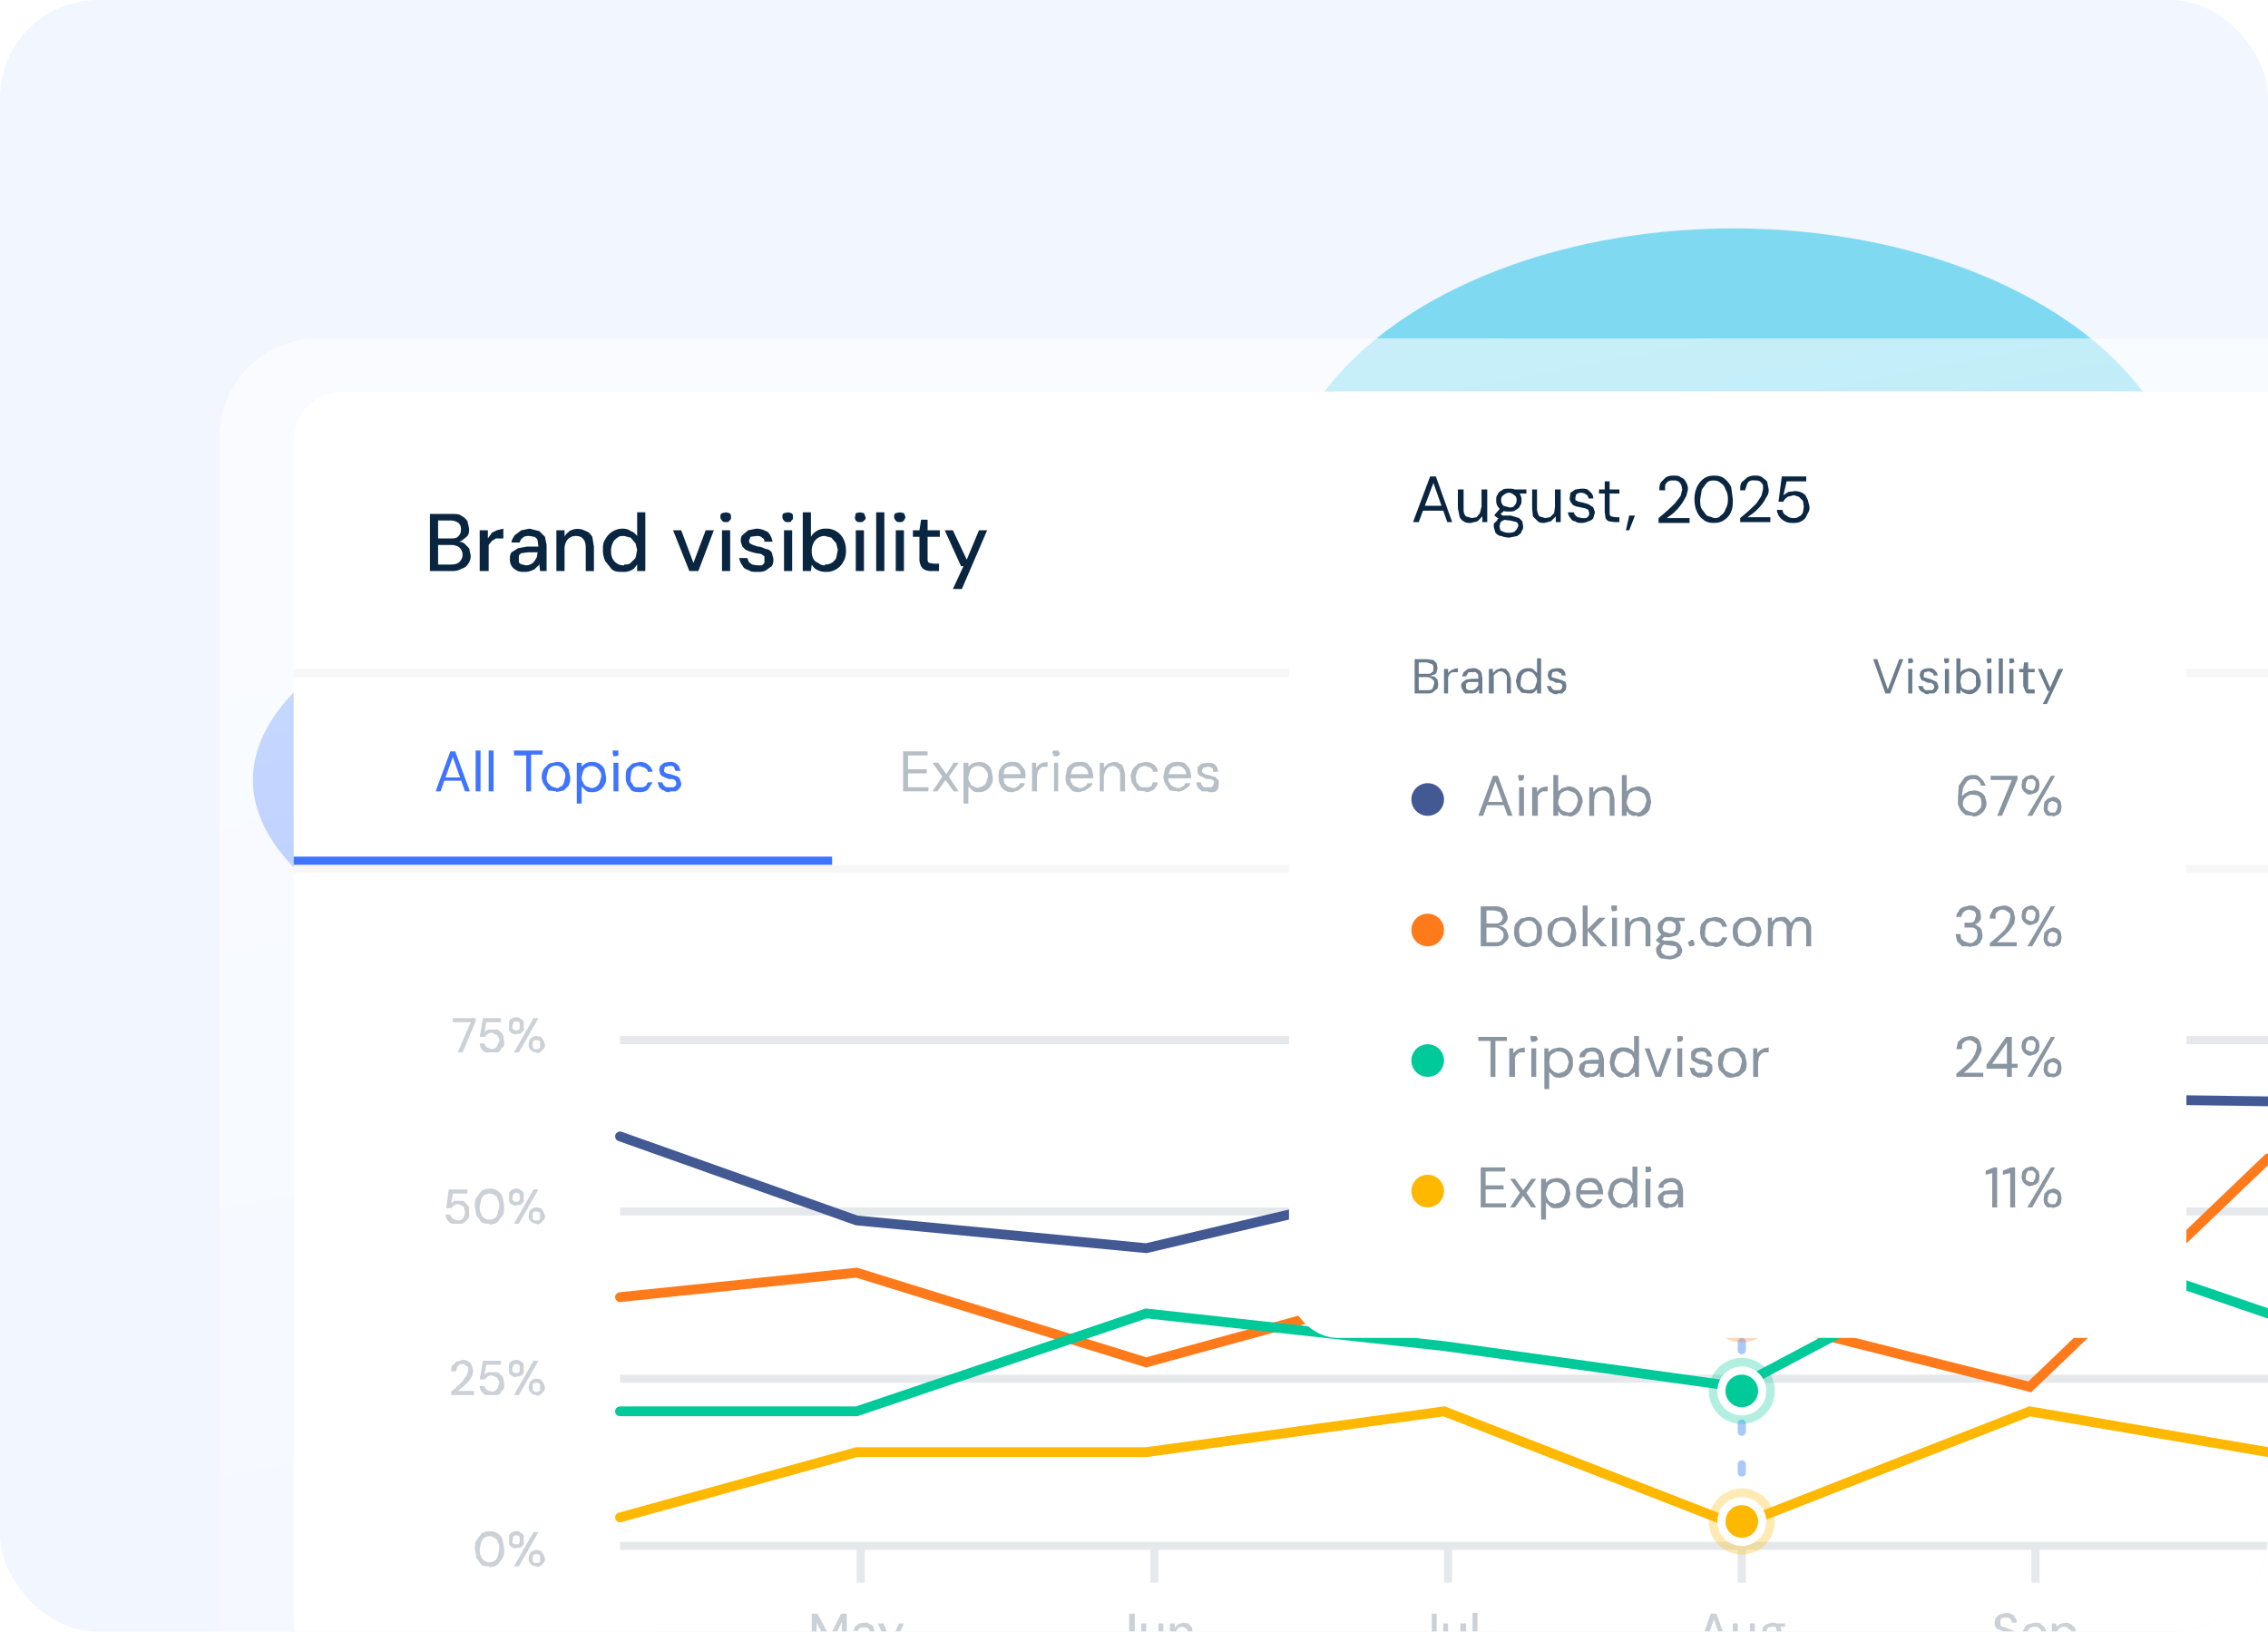 <?xml version="1.0" encoding="UTF-8"?>
<svg xmlns="http://www.w3.org/2000/svg" width="278" height="200" fill="none">
  <g clip-path="url(#a)">
    <rect width="278" height="200" fill="#F1F6FF" rx="12"></rect>
    <g filter="url(#b)">
      <ellipse cx="143.5" cy="95.6" fill="#195AFE" fill-opacity=".5" rx="112.5" ry="36.4" transform="rotate(-180 143.5 95.6)"></ellipse>
    </g>
    <g filter="url(#c)">
      <ellipse cx="212.5" cy="63" fill="#0FBFE5" fill-opacity=".5" rx="55.5" ry="35" transform="rotate(-180 212.5 63)"></ellipse>
    </g>
    <g data-figma-bg-blur-radius="4.6" filter="url(#e)">
      <rect width="278" height="200" x="24" y="24" fill="url(#f)" fill-opacity=".6" rx="12" shape-rendering="crispEdges"></rect>
    </g>
    <g filter="url(#g)">
      <rect width="254" height="176" x="36" y="36" fill="#fff" rx="6"></rect>
      <path fill="#092540" d="M52.7 58v-7h2.6c.5 0 1 0 1.2.2.4.2.6.4.8.7l.2.9c0 .3 0 .6-.2.9l-.6.5a2 2 0 0 1-.8.3l.1-.1c.3 0 .6 0 .9.2l.6.6.2.9c0 .4-.1.7-.3 1-.2.3-.4.5-.8.6-.3.2-.7.3-1.2.3h-2.7Zm1-.8h1.6c.4 0 .8-.1 1-.3.2-.2.4-.5.4-.9s-.2-.7-.4-.9c-.3-.2-.6-.3-1-.3h-1.6v2.4Zm0-3.2h1.5c.4 0 .8 0 1-.3.2-.2.3-.4.3-.8a1 1 0 0 0-.3-.8c-.3-.2-.6-.3-1-.3h-1.5V54Zm5.1 4v-5h1v1l.5-.7.6-.3.8-.2V54H60.8l-.5.3-.4.5V58h-1Zm5.5.1c-.4 0-.7 0-1-.2a1.4 1.4 0 0 1-.8-1.3c0-.4 0-.6.2-.9l.8-.5 1.1-.2H66l-.1-.7c0-.2-.2-.4-.4-.5l-.6-.1c-.3 0-.6 0-.8.2a1 1 0 0 0-.4.6h-1c0-.3.2-.6.4-.9l.8-.6 1-.2 1.2.3.7.7.2 1V58h-.8l-.1-.9c0 .2-.2.3-.3.4l-.3.3-.5.2a2 2 0 0 1-.6.1Zm.2-.8a1.3 1.3 0 0 0 1-.5l.3-.5.1-.6h-1.2l-.7.1c-.2 0-.3.2-.4.3v.8c.1.2.2.2.4.3l.5.1Zm3.7.7v-5h1v.8c.1-.3.4-.5.6-.7a2 2 0 0 1 2 0c.4.1.6.4.8.7l.2 1.2v3h-1v-2.9c0-.4-.1-.8-.3-1-.2-.3-.5-.4-1-.4a1.3 1.3 0 0 0-1.1.7 2 2 0 0 0-.2 1V58h-1Zm8.1.1c-.5 0-.9 0-1.3-.3l-.8-1a3 3 0 0 1-.3-1.3c0-.5 0-1 .3-1.4a2.4 2.4 0 0 1 2.1-1.3c.4 0 .8.1 1 .3.4.1.6.4.8.6v-2.9h1V58h-1v-.8l-.4.5a2 2 0 0 1-1.4.4Zm.2-.9c.3 0 .6 0 .8-.2l.6-.6.2-1-.2-.8-.6-.7-.8-.2c-.3 0-.6 0-.8.2-.3.2-.5.4-.6.7a2 2 0 0 0-.2.9c0 .3 0 .6.2 1a1.5 1.5 0 0 0 1.4.8Zm8 .8-2-5h1l1.5 4 1.5-4h1l-1.9 5h-1.2Zm4 0v-5h1v5h-1Zm.5-6c-.2 0-.4 0-.5-.2a.6.6 0 0 1-.2-.4c0-.2 0-.4.2-.5l.5-.1.4.1c.2.1.2.3.2.5s0 .3-.2.4c0 .2-.3.2-.4.2Zm3.8 6.1c-.4 0-.8 0-1-.2-.4-.1-.7-.3-.8-.6-.2-.2-.3-.5-.4-.9h1l.2.5.4.3.6.1h.6l.3-.3v-.8l-.4-.3-.7-.1-.7-.2-.5-.2-.4-.4-.2-.6c0-.3 0-.6.2-.8l.7-.6 1-.2c.6 0 1 .2 1.4.4.3.3.5.7.6 1.2h-1c0-.3-.1-.4-.3-.5-.2-.2-.4-.2-.7-.2l-.7.1-.2.5.1.3.4.2.6.2c.4 0 .7.2 1 .3.3 0 .5.2.7.4l.2.8c0 .3 0 .6-.2.9l-.7.5c-.3.2-.7.2-1 .2Zm3.3-.1v-5h1v5h-1Zm.5-6c-.2 0-.4 0-.5-.2a.6.6 0 0 1-.2-.4c0-.2 0-.4.2-.5l.5-.1.4.1c.2.1.2.3.2.5s0 .3-.2.4c0 .2-.2.2-.4.2Zm4.6 6.1a2.2 2.2 0 0 1-1.3-.4 2 2 0 0 1-.4-.5l-.1.8h-1v-7.2h1v3a2 2 0 0 1 1.8-1 2.3 2.3 0 0 1 2.2 1.3c.2.4.3.9.3 1.4 0 .5-.1 1-.3 1.3a2.3 2.3 0 0 1-2.2 1.3Zm-.1-.9a1.5 1.5 0 0 0 1.4-.8l.2-1-.2-.8-.6-.7-.8-.2a1.5 1.5 0 0 0-1.4.9 2 2 0 0 0-.2.9c0 .3 0 .6.2 1 .1.2.3.4.6.5.2.2.5.3.8.3Zm3.8.8v-5h1v5h-1Zm.5-6c-.2 0-.3 0-.5-.2a.6.6 0 0 1-.1-.4l.1-.5.5-.1.5.1.2.5c0 .2 0 .3-.2.4-.1.2-.3.2-.5.2Zm2 6v-7.2h1V58h-1Zm2.4 0v-5h1v5h-1Zm.5-6c-.2 0-.4 0-.5-.2a.6.6 0 0 1-.2-.4c0-.2 0-.4.2-.5l.5-.1.5.1.2.5-.2.4c-.2.2-.3.2-.5.2Zm4 6a2 2 0 0 1-.8-.1 1 1 0 0 1-.6-.5 2 2 0 0 1-.2-1v-2.6h-.8V53h.8l.2-1.3h.8V53h1.5v.8h-1.5v2.6c0 .3 0 .5.2.6l.6.1h.6v.9h-.8Zm2.5 2.2 1.3-2.8h-.3l-2-4.4h1l1.7 3.6L120 53h1l-3.1 7.2h-1Z"></path>
      <path fill="#F7F7F8" d="M36 70h254v1H36zM36 94h254v1H36z"></path>
      <path fill="#3E74FE" d="M36 93h66v1H36zM53.4 85l1.8-4.9h.6l1.8 4.9H57l-1.5-4.2L54 85h-.6Zm.8-1.3.2-.4h2.2l.2.4h-2.6Zm4.1 1.3v-5h.6v5h-.6Zm1.6 0v-5h.6v5h-.6Zm4.6 0v-4.4H63V80h3.5v.5h-1.4V85h-.6Zm3.7 0-1-.1-.5-.7a2 2 0 0 1-.3-1c0-.3.1-.7.3-1l.6-.6.9-.2c.3 0 .6 0 .9.2l.6.7.2 1c0 .3 0 .6-.2 1l-.6.6-1 .2Zm0-.4c.2 0 .3 0 .5-.2.2 0 .3-.2.4-.4l.2-.8c0-.3 0-.5-.2-.7a1 1 0 0 0-.4-.5 1.1 1.1 0 0 0-1.5.4l-.2.8c0 .3 0 .6.2.8l.4.4.6.2Zm2.5 2v-5.1h.6v.5a1.5 1.5 0 0 1 1.3-.6 1.6 1.6 0 0 1 1.5.9l.2 1c0 .3 0 .6-.2.9a1.6 1.6 0 0 1-1.5.9c-.3 0-.6 0-.8-.2l-.5-.5v2.1h-.6Zm1.8-2a1.1 1.1 0 0 0 1-.7l.2-.7c0-.2 0-.5-.2-.7a1.1 1.1 0 0 0-1-.6c-.2 0-.4 0-.6.2-.2 0-.3.2-.4.4l-.2.7c0 .3 0 .5.2.7 0 .2.2.4.4.5l.6.2Zm2.7.4v-3.5h.6V85h-.6Zm.3-4.3h-.3l-.1-.4V80h.7v.6l-.3.1Zm2.9 4.4c-.3 0-.6 0-1-.2l-.5-.7a2 2 0 0 1-.2-1c0-.3 0-.7.2-1l.6-.6.9-.2c.4 0 .8.1 1 .3.3.2.5.5.6.9h-.6c0-.2-.2-.4-.4-.5l-.6-.2a1 1 0 0 0-1 .6l-.1.7v.6l.3.4c0 .2.2.2.3.3h.9l.4-.2.2-.4h.6l-.6.9c-.2.2-.6.3-1 .3Zm3.7 0c-.3 0-.5 0-.7-.2-.2 0-.4-.2-.6-.4l-.2-.6h.6a.8.8 0 0 0 .5.6h.8a.5.5 0 0 0 .4-.5l-.1-.3-.3-.2a3 3 0 0 0-.5 0l-.5-.2-.4-.2a1 1 0 0 1-.2-.3l-.1-.4.1-.5.5-.4.6-.1c.4 0 .7 0 1 .3.2.1.3.4.4.8h-.6l-.2-.5a.8.8 0 0 0-.6-.1l-.5.1-.1.4v.2l.3.2.5.1.6.2c.2 0 .4.2.5.3l.2.6c0 .2 0 .4-.2.6a1 1 0 0 1-.5.4h-.7Z"></path>
      <path fill="#B6BEC6" d="M110.7 85v-4.9h3v.5h-2.4v1.7h2.3v.5h-2.3v1.7h2.5v.5h-3Zm3.6 0 1.2-1.8-1.2-1.7h.7l1 1.4.9-1.4h.6l-1.2 1.7 1.2 1.8h-.6l-1-1.4-1 1.4h-.6Zm3.8 1.5v-5h.6v.5a1.5 1.5 0 0 1 .7-.5l.6-.1a1.6 1.6 0 0 1 1.5.9l.2 1c0 .3 0 .6-.2.9a1.6 1.6 0 0 1-1.5.9c-.3 0-.6 0-.8-.2l-.5-.5v2.1h-.6Zm1.8-2a1.1 1.1 0 0 0 1-.6l.2-.7c0-.2 0-.5-.2-.7a1.1 1.1 0 0 0-1-.6c-.2 0-.4 0-.6.2-.2 0-.3.2-.4.4l-.2.7c0 .3 0 .5.2.7 0 .2.2.4.4.5l.6.2Zm4.2.6c-.4 0-.6 0-.9-.2-.3-.2-.5-.4-.6-.7a2 2 0 0 1-.2-1c0-.3 0-.7.2-1a1.6 1.6 0 0 1 1.5-.8c.3 0 .6 0 .9.2l.5.6c.2.3.2.5.2.8v.4h-2.9v-.5h2.3a1 1 0 0 0-.3-.7 1 1 0 0 0-.7-.3l-.6.1a1 1 0 0 0-.4.4l-.1.7v.2l.1.7.4.4.6.2c.2 0 .4 0 .6-.2.1 0 .3-.2.3-.4h.6c0 .2-.1.4-.3.5l-.5.4-.7.2Zm2.4-.1v-3.5h.5v.6l.4-.4.4-.2.6-.1v.6H127.8a1 1 0 0 0-.4.3l-.2.3-.1.6V85h-.6Zm2.7 0v-3.5h.5V85h-.5Zm.2-4.3h-.2l-.2-.4c0-.1 0-.2.2-.3h.5l.2.3a.4.4 0 0 1-.5.4Zm3 4.4c-.4 0-.7 0-1-.2l-.6-.7a2 2 0 0 1-.2-1l.2-1a1.6 1.6 0 0 1 1.5-.8c.4 0 .7 0 1 .2l.5.6.2.8v.4h-3v-.5h2.4a1 1 0 0 0-.3-.7 1 1 0 0 0-.8-.3l-.5.1a1 1 0 0 0-.4.4l-.2.7v.2c0 .3 0 .5.2.7 0 .2.2.3.4.4l.5.2c.3 0 .5 0 .6-.2.2 0 .3-.2.4-.4h.6c0 .2-.2.4-.3.5l-.6.4-.7.2Zm2.4-.1v-3.5h.5v.6l.5-.5.7-.2c.3 0 .5 0 .7.2.2 0 .4.2.5.5l.2.8V85h-.6v-2c0-.4-.1-.7-.3-.8a.8.8 0 0 0-.6-.3 1 1 0 0 0-.9.6l-.2.6V85h-.5Zm5.6 0-1-.1-.5-.7a2 2 0 0 1-.3-1c0-.3.1-.7.3-1l.6-.6.9-.2c.4 0 .7.1 1 .3.3.2.5.5.5.9h-.6c0-.2-.1-.4-.3-.5l-.6-.2a1 1 0 0 0-1 .6l-.2.7.1.6c0 .2.2.3.3.4 0 .2.2.2.3.3h.9l.4-.2.1-.4h.6c0 .3-.2.6-.5.9-.3.2-.6.3-1 .3Zm4 0-1-.1-.5-.7a2 2 0 0 1-.3-1l.2-1a1.6 1.6 0 0 1 1.5-.8c.4 0 .7 0 1 .2l.5.6.2.8v.4h-3v-.5h2.4a1 1 0 0 0-.3-.7 1 1 0 0 0-.8-.3l-.5.1a1 1 0 0 0-.4.4l-.2.7v.2c0 .3 0 .5.2.7 0 .2.2.3.4.4l.5.2c.3 0 .5 0 .6-.2.2 0 .3-.2.4-.4h.6c0 .2-.2.4-.3.5l-.6.4-.7.2Zm3.7 0h-.8l-.5-.5-.2-.6h.6a.8.8 0 0 0 .4.6h.9l.2-.2.1-.3v-.3l-.4-.2a3 3 0 0 0-.5 0l-.4-.2-.4-.2a1 1 0 0 1-.3-.3V82l.5-.4.7-.1c.4 0 .7 0 1 .3.1.1.3.4.3.8h-.6c0-.2 0-.4-.2-.5a.8.8 0 0 0-.5-.1l-.5.1-.2.4.1.2.3.2.4.1.7.2c.2 0 .3.2.4.3.2.1.2.3.2.6l-.1.6a1 1 0 0 1-.5.4h-.7ZM189.6 85v-4.9h1.6c.4 0 .7 0 1 .2l.5.5.1.7c0 .3 0 .5-.2.8 0 .2-.2.4-.5.5a2 2 0 0 1-1 .2h-1v2h-.5Zm2.6 0-1-2.2h.6l1 2.2h-.6Zm-2-2.5h1c.3 0 .6 0 .8-.3l.2-.7c0-.2 0-.5-.2-.6-.2-.2-.5-.3-.9-.3h-1v2Zm4.9 2.6c-.4 0-.7 0-1-.2l-.5-.7a2 2 0 0 1-.2-1c0-.3 0-.7.2-1a1.6 1.6 0 0 1 1.5-.8c.3 0 .6 0 .9.2l.5.6.2.8v.4h-2.9v-.5h2.3a1 1 0 0 0-.3-.7 1 1 0 0 0-.7-.3l-.6.1a1 1 0 0 0-.4.4l-.2.7v.2c0 .3 0 .5.2.7l.4.4.6.2c.2 0 .4 0 .6-.2l.3-.4h.6c0 .2-.2.4-.3.5l-.5.4-.7.2Zm3.3-.1-1.4-3.5h.6l1.1 3 1-3h.7L199 85h-.6Zm2.7 0v-3.5h.6V85h-.6Zm.3-4.3h-.3l-.1-.4.1-.3h.6l.1.3-.1.3-.3.1Zm2.9 4.4c-.4 0-.6 0-1-.2l-.5-.7c-.2-.3-.2-.6-.2-1 0-.3 0-.7.2-1a1.6 1.6 0 0 1 1.5-.8c.3 0 .6 0 .9.2l.5.6.2.8v.4H203v-.5h2.3a1 1 0 0 0-.3-.7 1 1 0 0 0-.7-.3l-.6.1a1 1 0 0 0-.4.4l-.2.7v.2l.2.7.4.4.6.2c.2 0 .4 0 .6-.2.1 0 .3-.2.3-.4h.6c0 .2-.1.4-.3.5l-.5.4-.7.2Zm3-.1-1-3.5h.5l.8 3 .8-3h.7l.9 3h-.2l.8-3h.6l-1 3.5h-.6l-1-3.1h.2l-1 3.1h-.5Zm6 0h-.8l-.6-.5-.2-.6h.6a.8.8 0 0 0 .5.6h.8a.5.5 0 0 0 .4-.5l-.1-.3-.3-.2a3 3 0 0 0-.5 0l-.5-.2-.4-.2a1 1 0 0 1-.2-.3l-.1-.4.1-.5.5-.4.6-.1c.4 0 .7 0 1 .3.2.1.3.4.4.8h-.6l-.2-.5a.8.8 0 0 0-.6-.1l-.5.1-.1.4v.2l.3.2.5.1.6.2c.2 0 .4.2.5.3l.2.6c0 .2 0 .4-.2.6a1 1 0 0 1-.5.4h-.7ZM244.8 85v-4.4h-1.5V80h3.5v.5h-1.5V85h-.6Zm2.3 0v-3.5h.5v.6l.4-.4.4-.2.6-.1v.6H248.4a1 1 0 0 0-.4.3 1 1 0 0 0-.2.3l-.1.6V85h-.6Zm3.7 0h-.7a1 1 0 0 1-.5-1l.1-.6.6-.4.8-.1h.9l-.1-.6-.3-.3a1 1 0 0 0-.5-.1 1 1 0 0 0-.6.2l-.3.5h-.6c0-.3.1-.5.3-.7l.5-.4.7-.1c.3 0 .6 0 .8.2.3 0 .4.3.5.5l.2.7V85h-.5v-.6a1.3 1.3 0 0 1-.5.5l-.3.1h-.5Zm.1-.4a1 1 0 0 0 .8-.4l.2-.4v-.4h-1.3c-.2 0-.3.1-.3.2l-.1.4v.3l.3.2h.4Zm3.5.4-1.4-3.5h.7l1 3 1-3h.7L255 85h-.7Zm4 0-.9-.1-.6-.7-.2-1 .2-1a1.6 1.6 0 0 1 1.5-.8c.4 0 .7 0 1 .2l.5.6.2.8v.4h-3v-.5h2.4a1 1 0 0 0-.3-.7 1 1 0 0 0-.8-.3l-.5.1a1 1 0 0 0-.4.4l-.2.7v.2c0 .3 0 .5.2.7 0 .2.2.3.4.4l.5.2c.3 0 .5 0 .6-.2.2 0 .3-.2.4-.4h.6c0 .2-.2.4-.3.5l-.6.4-.7.2Zm2.5 0v-5h.5v5h-.5Z"></path>
      <path fill="#CBD1D7" d="m56.1 117 1.6-3.7h-2.2v-.5h2.8v.4l-1.6 3.8h-.6Zm4.2 0h-.8a1.3 1.3 0 0 1-.7-1.1h.6c0 .2.1.3.3.5l.6.2a.8.8 0 0 0 .7-.5l.2-.5c0-.2 0-.4-.2-.5 0-.2-.1-.3-.3-.3a.8.8 0 0 0-.4-.2 1 1 0 0 0-.6.2l-.3.3h-.6l.4-2.3h2.2v.5h-1.8l-.2 1.2.4-.3H61l.5.4.2.4.1.6v.6l-.4.4c0 .2-.2.3-.4.4h-.6Zm2.7 0 2.4-4.2h.6l-2.4 4.2H63Zm2.8 0a1 1 0 0 1-.9-.5 1 1 0 0 1-.1-.5l.1-.5a1 1 0 0 1 .9-.5l.5.1.3.4.2.5c0 .3 0 .4-.2.6l-.3.3a1 1 0 0 1-.5.2Zm0-.4h.2l.2-.2v-.7a.5.5 0 0 0-.4-.2h-.3l-.2.2v.7l.2.2h.3Zm-2.5-1.8a1 1 0 0 1-.9-.5v-1.1a1 1 0 0 1 1-.5s.3 0 .4.2c.2 0 .3.2.4.3v1.1l-.4.4a1 1 0 0 1-.5 0Zm0-.5h.2l.2-.2v-.7a.5.5 0 0 0-.4-.2h-.2l-.2.2-.1.4v.3l.3.2h.2Z"></path>
      <path fill="#E6E9EC" d="M76 115h202v1H76z"></path>
      <path fill="#CBD1D7" d="M56.1 138h-.7a1.3 1.3 0 0 1-.8-1.1h.6c0 .2.2.3.3.5l.6.2a.8.8 0 0 0 .8-.5l.1-.5-.1-.5c0-.2-.2-.3-.3-.3a.8.8 0 0 0-.5-.2 1 1 0 0 0-.5.2l-.3.3h-.6l.3-2.3h2.3v.5h-1.8l-.2 1.2.4-.3h1.1l.4.4.3.4v1.2l-.3.4-.5.4h-.6Zm3.9 0c-.4 0-.7 0-1-.2l-.6-.8-.2-1.1c0-.4 0-.8.2-1.1l.6-.8c.3-.2.6-.3 1-.3a1.6 1.6 0 0 1 1.6 1l.2 1.2c0 .4 0 .8-.2 1.1l-.6.8c-.3.2-.6.3-1 .3Zm0-.5c.2 0 .4 0 .6-.2.2 0 .3-.3.4-.5l.2-.9c0-.3 0-.6-.2-.9 0-.2-.2-.4-.4-.5a1 1 0 0 0-.6-.2 1 1 0 0 0-.6.2c-.2 0-.3.3-.4.5l-.2.9c0 .3 0 .6.2.9 0 .2.2.4.4.5.2.2.4.2.6.2Zm3 .5 2.4-4.2h.6l-2.4 4.2H63Zm2.8 0a1 1 0 0 1-.9-.5 1 1 0 0 1-.1-.5l.1-.5a1 1 0 0 1 .9-.5l.5.1.3.4.2.5c0 .3 0 .4-.2.6l-.3.3a1 1 0 0 1-.5.2Zm0-.4h.2l.2-.2v-.7a.5.5 0 0 0-.4-.2h-.3l-.2.2v.7l.2.2h.3Zm-2.5-1.8a1 1 0 0 1-.9-.5v-1.1a1 1 0 0 1 1-.5s.3 0 .4.2c.2 0 .3.2.4.3v1.1l-.4.4a1 1 0 0 1-.5 0Zm0-.5h.2l.2-.2v-.7a.5.5 0 0 0-.4-.2h-.2l-.2.2-.1.4v.3l.3.2h.2Z"></path>
      <path fill="#E6E9EC" d="M76 136h202v1H76z"></path>
      <path fill="#CBD1D7" d="M55.3 159v-.4a17 17 0 0 0 1.4-1.3l.5-.7.2-.6v-.4l-.3-.2a.7.7 0 0 0-.4-.2c-.2 0-.4 0-.5.2 0 0-.2.1-.2.3l-.1.4h-.6c0-.3 0-.6.2-.8l.5-.4.7-.2c.2 0 .5 0 .7.2.2 0 .3.2.4.4l.2.7-.1.6-.3.5a4.7 4.7 0 0 1-1 1l-.5.4h2v.5h-2.8Zm5 0h-.8a1.3 1.3 0 0 1-.7-1.1h.6c0 .2.1.3.3.5l.6.2a.8.8 0 0 0 .7-.5l.2-.5c0-.2 0-.4-.2-.5 0-.2-.1-.3-.3-.3a.8.8 0 0 0-.4-.2 1 1 0 0 0-.6.2l-.3.3h-.6l.4-2.3h2.2v.5h-1.8l-.2 1.2.4-.3H61l.5.4.2.4.1.6v.6l-.4.4c0 .2-.2.3-.4.4h-.6Zm2.7 0 2.4-4.2h.6l-2.4 4.2H63Zm2.8 0a1 1 0 0 1-.9-.5 1 1 0 0 1-.1-.5l.1-.5a1 1 0 0 1 .9-.5l.5.1.3.4.2.5c0 .3 0 .4-.2.6l-.3.3a1 1 0 0 1-.5.2Zm0-.4h.2l.2-.2v-.7a.5.5 0 0 0-.4-.2h-.3l-.2.2v.7l.2.2h.3Zm-2.5-1.8a1 1 0 0 1-.9-.5v-1.1a1 1 0 0 1 1-.5s.3 0 .4.2c.2 0 .3.2.4.3v1.1l-.4.4a1 1 0 0 1-.5 0Zm0-.5h.2l.2-.2v-.7a.5.5 0 0 0-.4-.2h-.2l-.2.2-.1.4v.3l.3.2h.2Z"></path>
      <path fill="#E6E9EC" d="M76 156.5h214v1H76z"></path>
      <path fill="#CBD1D7" d="M60 180c-.4 0-.7 0-1-.2l-.6-.8-.2-1.1c0-.4 0-.8.2-1.1l.6-.8c.3-.2.6-.3 1-.3a1.6 1.6 0 0 1 1.6 1l.2 1.2c0 .4 0 .8-.2 1.1l-.6.8c-.3.2-.6.3-1 .3Zm0-.5c.2 0 .4 0 .6-.2.2 0 .3-.3.4-.5l.2-.9c0-.3 0-.6-.2-.9 0-.2-.2-.4-.4-.5a1 1 0 0 0-.6-.2 1 1 0 0 0-.6.2c-.2 0-.3.3-.4.5l-.2.9c0 .3 0 .6.2.9 0 .2.2.4.4.5.2.2.4.2.6.2Zm3 .5 2.4-4.2h.6l-2.4 4.2H63Zm2.8 0a1 1 0 0 1-.9-.5 1 1 0 0 1-.1-.5l.1-.5a1 1 0 0 1 .9-.5l.5.1.3.4.2.5c0 .3 0 .4-.2.6l-.3.3a1 1 0 0 1-.5.2Zm0-.4h.2l.2-.2v-.7a.5.5 0 0 0-.4-.2h-.3l-.2.2v.7l.2.2h.3Zm-2.5-1.8a1 1 0 0 1-.9-.5v-1.1a1 1 0 0 1 1-.5s.3 0 .4.2c.2 0 .3.2.4.3v1.1l-.4.4a1 1 0 0 1-.5 0Zm0-.5h.2l.2-.2v-.7a.5.5 0 0 0-.4-.2h-.2l-.2.2-.1.4v.3l.3.2h.2ZM246 190h-.9l-.5-.6c-.2-.2-.2-.4-.2-.7h.6l.1.5.3.3h.9c.2 0 .3-.1.3-.2l.1-.4v-.4l-.4-.2a32 32 0 0 1-1.6-.7 1 1 0 0 1-.2-.7 1.1 1.1 0 0 1 .6-1l.8-.2c.2 0 .5 0 .7.2.2 0 .3.2.4.4.2.2.2.4.2.6h-.6a.7.7 0 0 0-.4-.6.8.8 0 0 0-.4 0h-.3l-.3.2v.7l.2.2.4.1a28.4 28.4 0 0 1 1 .4l.4.4.1.6-.1.6-.5.4-.8.2Zm3.4 0-.8-.1c-.2-.2-.4-.3-.5-.6l-.2-.8c0-.3 0-.6.2-.8.1-.3.3-.5.5-.6l.8-.2c.3 0 .6 0 .8.2l.5.5a1.5 1.5 0 0 1 .1.9v.1h-2.4v-.4h1.8c0-.2 0-.4-.2-.6a.8.8 0 0 0-.6-.2 1 1 0 0 0-.4.1c-.2 0-.3.2-.4.3l-.1.6v.1l.1.6.4.4h.9l.2-.4h.6c0 .2 0 .4-.2.5-.1.1-.3.3-.5.3l-.6.2Zm2.1 1.3V187h.5l.1.4a1.3 1.3 0 0 1 .6-.4l.5-.1a1.4 1.4 0 0 1 1.2.8l.2.8c0 .3 0 .6-.2.8l-.5.6-.7.2c-.3 0-.5 0-.7-.2-.2 0-.3-.2-.4-.4v1.8h-.6Zm1.6-1.8a.9.9 0 0 0 .8-.5l.1-.5-.1-.6-.4-.3a.9.9 0 0 0-.4-.2.9.9 0 0 0-.9.5v1.1l.4.4.5.2ZM208.2 190l1.5-4.2h.7l1.5 4.2h-.6l-1.2-3.5-1.3 3.5h-.6Zm.7-1 .2-.5h2l.1.5h-2.3Zm4.7 1h-.7a1 1 0 0 1-.4-.5l-.1-.7V187h.6v1.7c0 .3 0 .5.2.6.1.2.3.3.5.3a.8.8 0 0 0 .7-.5l.1-.5V187h.6v3h-.5v-.5l-.4.4-.6.2Zm3.6 1.4-.7-.1a1 1 0 0 1-.5-.3.8.8 0 0 1-.2-.6v-.3l.3-.3.4-.3.4.3c-.2 0-.4.2-.4.3l-.1.3v.3l.4.2a1.4 1.4 0 0 0 .8 0l.3-.2v-.6l-.6-.2a5.8 5.8 0 0 1-1-.2h-.3l-.2-.2v-.2l.6-.6.5.2-.6.6v-.3h.2l.2.2h.7l.7.2.3.3.1.5-.1.5-.4.3-.8.2Zm0-2.3c-.3 0-.5 0-.7-.2a1 1 0 0 1-.4-.4l-.1-.5.1-.6.4-.3.7-.2c.2 0 .5 0 .6.2.2 0 .3.2.4.3l.2.6c0 .2 0 .4-.2.5 0 .2-.2.3-.4.4l-.6.2Zm0-.5c.2 0 .3 0 .5-.2l.1-.4-.1-.5a.7.7 0 0 0-.5-.1l-.5.1-.2.5.2.4.5.2Zm.5-1.2-.2-.4h1.3v.4h-1.1ZM175 190h-.8a1 1 0 0 1-.4-.5l-.1-.7h.6v.4l.2.2.4.1h.4l.2-.3v-3.4h.6v3c0 .4 0 .7-.3 1-.2.2-.5.3-.9.3Zm3 0h-.5a1 1 0 0 1-.4-.5l-.2-.7V187h.6v1.7c0 .3 0 .5.2.6.1.2.3.3.5.3a.8.8 0 0 0 .8-.5V187h.7v3h-.6v-.5c0 .2-.2.3-.4.4l-.6.2Zm2.5 0v-4.3h.6v4.3h-.6ZM137.9 190h-.7a1 1 0 0 1-.4-.5l-.2-.7h.6v.4l.3.2.4.1h.3l.2-.3v-3.4h.7v3c0 .4-.1.7-.3 1-.3.2-.6.3-1 .3Zm3.1 0h-.6a1 1 0 0 1-.4-.5l-.1-.7V187h.6v1.7c0 .3 0 .5.2.6 0 .2.3.3.5.3a.8.8 0 0 0 .7-.5l.1-.5V187h.6v3h-.5v-.5l-.4.4-.7.2Zm2.4 0v-3h.6v.5l.4-.4.6-.2.7.1.4.5.1.7v1.8h-.6v-1.7c0-.3 0-.5-.2-.7l-.5-.2a.8.8 0 0 0-.7.5l-.2.5v1.6h-.6ZM99.5 190v-4.2h.7l1.5 2.8 1.4-2.8h.7v4.2h-.6v-3.2l-1.3 2.6h-.5l-1.3-2.5v3.1h-.6Zm6.1 0h-.6a.9.9 0 0 1-.5-.9c0-.2 0-.3.2-.5l.4-.3.7-.1h.8v-.4l-.3-.3h-.8c-.2.1-.3.3-.3.4h-.6l.2-.5.5-.4.6-.1c.3 0 .5 0 .7.2.2 0 .4.2.5.4l.1.6v1.9h-.5v-.5l-.2.2-.2.2-.3.1h-.4Zm.2-.4a.8.8 0 0 0 .6-.3l.1-.3.1-.4h-1.1l-.3.3v.5l.2.1h.4Zm2.4 1.7.8-1.6h-.2l-1.2-2.7h.7l.9 2.2 1-2.2h.6l-2 4.3h-.6Z"></path>
      <path fill="#E6E9EC" d="M76 177h202v1H76zM105 178h1v4h-1zM141 178h1v4h-1zM177 178h1v4h-1zM213 178h1v4h-1zM249 178h1v4h-1z"></path>
      <path stroke="#435993" stroke-linecap="round" stroke-width="1.2" d="m76 127.3 29 10.3 35.5 3.4 36.5-8.6h36l35.8-9.8 29.2.4"></path>
      <path stroke="#FF7A1A" stroke-linecap="round" stroke-width="1.2" d="m76 147 29-3 35.5 11 36.5-10 36 4 35.8 9 29.2-28"></path>
      <path stroke="#00CA9A" stroke-linecap="round" stroke-width="1.2" d="M76 161h29l35.5-12 36.5 4 36 5 35.8-19 29.2 10"></path>
      <path stroke="#FFB800" stroke-linecap="round" stroke-width="1.2" d="m76 174 29-8h35.5l36.5-5 36 14 35.8-14 29.2 5"></path>
      <path stroke="#A9C8FE" stroke-dasharray="1 4" stroke-linecap="round" d="M213.5 92.5V175"></path>
      <circle cx="213.5" cy="174.5" r="2.5" fill="#FFB800"></circle>
      <circle cx="213.5" cy="174.5" r="3.3" stroke="#FFB800" stroke-opacity=".3" stroke-width="1.5"></circle>
      <circle cx="213.5" cy="174.5" r="2.5" stroke="#fff"></circle>
      <circle cx="213.5" cy="158.5" r="2.5" fill="#00CA9A"></circle>
      <circle cx="213.5" cy="158.5" r="3.3" stroke="#00CA9A" stroke-opacity=".3" stroke-width="1.5"></circle>
      <circle cx="213.5" cy="158.5" r="2.5" stroke="#fff"></circle>
      <circle cx="213.5" cy="148.5" r="2.5" fill="#FF7A1A"></circle>
      <circle cx="213.5" cy="148.5" r="3.3" stroke="#FF7A1A" stroke-opacity=".3" stroke-width="1.5"></circle>
      <circle cx="213.5" cy="148.5" r="2.5" stroke="#fff"></circle>
    </g>
    <g filter="url(#h)">
      <rect width="110" height="116" x="158" y="46" fill="#fff" rx="6"></rect>
    </g>
    <path fill="#092540" d="m173.2 64 2.1-5.6h.7l2 5.6h-.6l-1.7-4.8-1.8 4.8h-.7Zm1-1.4.2-.6h2.5l.2.6h-3Zm6 1.5c-.3 0-.5 0-.8-.2-.2-.1-.4-.3-.5-.6l-.2-1V60h.7v2.3c0 .4 0 .7.3 1l.7.2.6-.1.4-.5.2-.8V60h.7v4h-.6v-.7l-.6.6-.8.2Zm4.8 1.8a3 3 0 0 1-1-.2c-.3 0-.5-.2-.7-.4l-.2-.7v-.4l.4-.4c0-.2.3-.3.5-.4l.5.3c-.3.1-.5.2-.6.4l-.1.4.1.5.4.2a2 2 0 0 0 1.3 0l.3-.3.2-.4c0-.2 0-.3-.2-.5l-.8-.2a7.7 7.7 0 0 1-1.3-.2 1.8 1.8 0 0 1-.6-.4v-.1l.7-.8.6.2-.8.7.1-.3a9.6 9.6 0 0 0 .4.3h1l1 .3.4.4.1.6c0 .2 0 .4-.2.6 0 .3-.3.4-.5.6l-1 .2Zm0-3.2c-.4 0-.7 0-1-.2a1.3 1.3 0 0 1-.6-1.2c0-.3 0-.5.2-.7 0-.2.3-.4.5-.5.2-.2.5-.2.9-.2.3 0 .6 0 .8.2a1.3 1.3 0 0 1 .7 1.2c0 .3 0 .5-.2.7 0 .2-.3.4-.5.5-.2.2-.5.2-.8.2Zm0-.5c.2 0 .5 0 .6-.2.2-.2.3-.4.3-.7 0-.3-.1-.5-.3-.6a1 1 0 0 0-.6-.3 1 1 0 0 0-.7.3c-.2.1-.3.3-.3.6s.1.5.3.7l.7.2Zm.6-1.7-.2-.5h1.7v.5h-1.5Zm3.7 3.6c-.3 0-.6 0-.8-.2l-.6-.6-.1-1V60h.6v2.3c0 .4.1.7.3 1l.7.2.6-.1.5-.5.1-.8V60h.7v4h-.6v-.7l-.6.6-.8.2Zm4.6 0c-.3 0-.6 0-.8-.2-.3 0-.5-.2-.6-.4-.2-.2-.3-.5-.3-.7h.7a1 1 0 0 0 .5.6l.5.1h.5a.6.6 0 0 0 .4-.6l-.1-.4-.4-.2-.5-.1-.5-.1a2 2 0 0 1-.5-.2l-.3-.4a1 1 0 0 1-.1-.4l.1-.7.6-.4.7-.1c.5 0 .8 0 1 .3.3.2.5.5.5.9h-.6c0-.2-.1-.4-.3-.5a1 1 0 0 0-.6-.2 1 1 0 0 0-.6.2l-.1.4v.3l.4.2.5.1.7.2.6.4.2.6-.2.7c-.1.2-.3.3-.6.4a2 2 0 0 1-.8.2Zm4-.1-.7-.1a.8.8 0 0 1-.4-.4l-.1-.7v-2.3h-.7V60h.7v-1h.6v1h1.2v.5h-1.2v2.3c0 .2 0 .4.2.5l.5.1h.5v.6h-.7Zm1.4 1 .4-1.8h.7l-.7 1.8h-.4Zm4-1v-.5a23.2 23.2 0 0 0 2-1.8l.7-.9.2-.8-.1-.5a1 1 0 0 0-.4-.5 1 1 0 0 0-.6-.1 1 1 0 0 0-.6.1 1 1 0 0 0-.4.5v.6h-.7c0-.4 0-.7.2-1l.6-.6a2 2 0 0 1 1-.2c.3 0 .6 0 .8.2.3.1.5.3.6.5.2.3.3.6.3 1l-.2.8-.4.7A6.8 6.8 0 0 1 205 63l-.7.5h2.8v.6h-3.8Zm6.8.1c-.5 0-1-.1-1.3-.4-.3-.2-.6-.5-.8-1-.2-.4-.3-1-.3-1.5 0-.6.1-1 .3-1.5.2-.4.5-.8.8-1 .4-.3.8-.4 1.3-.4s1 .1 1.3.4c.3.2.6.6.8 1l.2 1.5c0 .6 0 1-.2 1.5s-.5.8-.8 1c-.4.3-.8.4-1.3.4Zm0-.6c.3 0 .6 0 .8-.3.3-.2.5-.4.6-.8.2-.3.3-.7.3-1.2s-.1-.9-.3-1.2c-.1-.4-.3-.6-.6-.8-.2-.2-.5-.3-.8-.3-.3 0-.6 0-.9.3l-.6.8-.2 1.2c0 .5 0 .9.2 1.2l.6.8.9.3Zm3.2.5v-.5a23.2 23.2 0 0 0 2-1.8l.6-.9.2-.8v-.5a1 1 0 0 0-.4-.5 1 1 0 0 0-.6-.1 1 1 0 0 0-.7.1 1 1 0 0 0-.3.5l-.2.6h-.6c0-.4 0-.7.2-1l.7-.6a2 2 0 0 1 .9-.2c.3 0 .6 0 .9.2l.6.5.2 1c0 .2 0 .5-.2.8l-.4.7a6.8 6.8 0 0 1-1.3 1.4l-.7.5h2.8v.6h-3.7Zm6.5.1c-.3 0-.7 0-1-.2a1.7 1.7 0 0 1-1-1.4h.7c0 .3.2.6.5.7.2.2.5.3.8.3.3 0 .5 0 .7-.2.2 0 .4-.3.5-.5l.1-.7-.1-.7-.5-.5-.6-.2-.8.2c-.2.2-.4.3-.5.6h-.6l.4-3.1h3v.6H219l-.4 1.7.6-.4.8-.1a1.8 1.8 0 0 1 1.3.5l.3.6.2.8c0 .3 0 .5-.2.8l-.3.6a1.8 1.8 0 0 1-1.5.6Z"></path>
    <path fill="#6B7C8C" d="M173.4 85v-4.2h1.5l.8.1.4.4.1.6-.1.5c-.1.2-.2.3-.4.3l-.4.2h.5l.4.4.1.6-.1.5-.5.4c-.2.2-.4.2-.7.2h-1.6Zm.6-.4h1c.2 0 .4 0 .6-.2l.2-.6c0-.2 0-.4-.2-.5a1 1 0 0 0-.7-.3h-1v1.6Zm0-2h.9c.3 0 .5 0 .6-.2.2 0 .2-.3.2-.5s0-.4-.2-.5l-.6-.2h-1v1.4Zm3 2.4v-3h.5v.6c0-.2.2-.3.3-.4l.4-.2.5-.1v.5H178l-.3.2-.2.4v2h-.6Zm3.2 0h-.6a.9.9 0 0 1-.3-.4 1 1 0 0 1-.2-.5c0-.2 0-.3.2-.5l.4-.3.7-.1h.8v-.5l-.3-.3a.8.8 0 0 0-.4 0h-.5l-.3.5h-.5l.2-.5.5-.4.6-.1c.3 0 .5 0 .7.2.2 0 .3.2.4.4l.1.6V85h-.4v-.5a1.1 1.1 0 0 1-.4.4l-.3.1h-.4Zm.1-.4a.8.8 0 0 0 .7-.3l.2-.3v-.4H180l-.3.2v.6l.3.2h.3Zm2.2.4v-3h.5v.5l.4-.4.6-.2.6.1.4.5.2.7V85h-.5v-1.8c0-.3 0-.5-.2-.6a.7.7 0 0 0-.6-.3c-.2 0-.3 0-.4.2-.2 0-.3.2-.4.3V85h-.6Zm4.8 0-.8-.1-.5-.6-.2-.8.2-.8a1.4 1.4 0 0 1 1.3-.8c.3 0 .5 0 .7.2l.4.4v-1.8h.5V85h-.5v-.5l-.3.3-.3.2h-.5Zm0-.4.6-.1c.1-.1.3-.2.3-.4l.2-.6c0-.2 0-.4-.2-.6a1 1 0 0 0-.3-.4 1 1 0 0 0-.5-.2 1 1 0 0 0-.6.2 1 1 0 0 0-.3.4l-.1.6v.6l.4.4.6.1Zm3.6.5c-.3 0-.5 0-.7-.2-.2 0-.3-.2-.4-.3l-.2-.5h.5a.7.7 0 0 0 .4.5h.7a.5.5 0 0 0 .3-.4v-.3l-.3-.2h-.5l-.3-.2-.4-.1a.8.8 0 0 1-.2-.3l-.1-.3.1-.5.4-.3.6-.1c.3 0 .6 0 .8.2.2.2.3.4.3.7h-.5c0-.1 0-.3-.2-.3a.7.7 0 0 0-.4-.2l-.5.1-.1.3v.3l.3.1.4.1.6.2.4.2.1.5-.1.5-.4.4h-.6ZM231.1 85l-1.5-4.2h.5l1.3 3.7 1.4-3.7h.5l-1.6 4.2h-.6Zm2.8 0v-3h.5v3h-.5Zm.3-3.7h-.3v-.6h.5l.1.3v.2l-.3.1Zm2.2 3.8c-.2 0-.4 0-.6-.2-.2 0-.3-.2-.5-.3l-.2-.5h.6a.7.7 0 0 0 .3.5h.8a.5.5 0 0 0 .3-.4l-.1-.3-.3-.2h-.4l-.4-.2-.3-.1a.8.8 0 0 1-.2-.3l-.1-.3.1-.5.4-.3.6-.1c.3 0 .5 0 .7.2.2.2.4.4.4.7h-.5c0-.1 0-.3-.2-.3a.7.7 0 0 0-.4-.2l-.5.1-.1.3v.3l.3.1.4.1.5.2.4.2.2.5c0 .2 0 .4-.2.5 0 .2-.2.3-.4.4h-.6Zm2-.1v-3h.5v3h-.5Zm.2-3.7h-.2l-.1-.3v-.3h.6v.5l-.3.1Zm2.7 3.8-.4-.1-.4-.2-.2-.3v.5h-.5v-4.3h.5v1.8c0-.2.2-.3.4-.4l.6-.2a1.4 1.4 0 0 1 1.3.8l.2.8c0 .3 0 .6-.2.8a1.4 1.4 0 0 1-1.3.8Zm0-.5.5-.1.4-.4v-1.2a1 1 0 0 0-.4-.4 1 1 0 0 0-.5-.2 1 1 0 0 0-.5.2 1 1 0 0 0-.4.4l-.1.6.1.6c0 .2.2.3.4.4l.5.1Zm2.3.4v-3h.5v3h-.5Zm.2-3.7h-.2l-.1-.3v-.3h.6v.5l-.3.1ZM245 85v-4.3h.5V85h-.5Zm1.3 0v-3h.5v3h-.5Zm.3-3.7h-.3v-.6h.5l.1.3v.2l-.3.1Zm2.3 3.7h-.4a.6.6 0 0 1-.3-.4l-.2-.5v-1.7h-.5V82h.5l.1-.8h.5v.8h.8v.4h-.8v2.1h.8v.5h-.5Zm1.5 1.3.8-1.6h-.2l-1.2-2.7h.5l1 2.3 1-2.3h.6l-2 4.3h-.5Z"></path>
    <circle cx="175" cy="98" r="2" fill="#435993"></circle>
    <path fill="#8995A1" d="m181.2 100 1.8-4.9h.6l1.8 4.9h-.6l-1.5-4.2-1.5 4.2h-.6Zm.8-1.3.2-.4h2.2l.2.4H182Zm4.2 1.3v-3.5h.6v3.5h-.6Zm.3-4.3h-.3l-.1-.4V95h.7v.3a.4.4 0 0 1-.3.4Zm1.3 4.3v-3.5h.6v.6l.3-.4.4-.2.6-.1v.6H189.1a1 1 0 0 0-.4.3 1 1 0 0 0-.2.3v2.4h-.7Zm4.5 0h-.6l-.4-.2-.3-.4v.6h-.6v-5h.6v2l.5-.4.8-.2a1.6 1.6 0 0 1 1.4.9c.2.3.3.6.3 1l-.3.9a1.6 1.6 0 0 1-1.4.9Zm-.1-.4c.2 0 .4 0 .6-.2l.4-.5.2-.7c0-.2 0-.5-.2-.7 0-.2-.2-.3-.4-.4l-.6-.2c-.2 0-.4 0-.6.2-.2 0-.3.2-.4.4l-.2.7c0 .3 0 .5.2.7 0 .2.2.4.4.5l.6.2Zm2.6.4v-3.5h.5v.6l.5-.5.8-.2c.2 0 .5 0 .7.2.2 0 .3.2.4.5l.2.8v2.1h-.6v-2c0-.4 0-.7-.2-.8a.8.8 0 0 0-.7-.3 1 1 0 0 0-.9.6l-.1.6v1.9h-.6Zm5.9 0h-.6l-.4-.2-.3-.4v.6h-.6v-5h.6v2l.5-.4.8-.2a1.6 1.6 0 0 1 1.5.9l.2 1-.2.9a1.6 1.6 0 0 1-1.5.9Zm-.1-.4c.2 0 .4 0 .6-.2l.4-.5.2-.7c0-.2 0-.5-.2-.7 0-.2-.2-.3-.4-.4l-.6-.2c-.2 0-.4 0-.6.2-.2 0-.3.2-.4.4l-.2.7c0 .3 0 .5.2.7 0 .2.2.4.4.5l.6.2ZM241.8 100l-.9-.1-.6-.6-.3-.7v-.9l.1-1.4.7-1c.3-.2.6-.3 1-.3.3 0 .6 0 .8.2l.5.5.3.6h-.6a1 1 0 0 0-.3-.6 1 1 0 0 0-.7-.2 1 1 0 0 0-.7.3l-.4.6a4 4 0 0 0-.2 1.2l.3-.3.5-.3.6-.1a1.6 1.6 0 0 1 1.4.7l.2.8a1.7 1.7 0 0 1-1.7 1.7Zm0-.4c.2 0 .4 0 .6-.2l.4-.4.1-.5-.1-.6a1 1 0 0 0-.4-.4l-.6-.1a1.2 1.2 0 0 0-1 .5 1 1 0 0 0-.2.6c0 .2 0 .4.2.5 0 .2.2.3.4.4l.6.2Zm3 .4 1.8-4.4H244v-.5h3.3v.4l-1.9 4.5h-.6Zm3.7 0 2.9-4.9h.5l-2.8 4.9h-.6Zm3.1 0h-.6a1.1 1.1 0 0 1-.5-1l.1-.7.4-.4.6-.2a1 1 0 0 1 1 .6l.1.6-.1.6a1 1 0 0 1-.4.4l-.6.2Zm0-.4h.3l.2-.3.1-.4v-.4l-.3-.2-.3-.1a.6.6 0 0 0-.5.3l-.1.4v.4l.3.3h.3Zm-2.7-2.2c-.2 0-.4 0-.6-.2a1.1 1.1 0 0 1-.5-1l.1-.6.4-.4.6-.2c.2 0 .4 0 .6.2l.4.4.1.6-.1.6a1 1 0 0 1-.4.4l-.6.2Zm0-.5h.3l.2-.3.1-.4v-.4l-.3-.3h-.6l-.2.3-.1.4v.4l.3.2.3.1Z"></path>
    <circle cx="175" cy="114" r="2" fill="#FF7A1A"></circle>
    <path fill="#8995A1" d="M181.5 116v-4.9h1.7c.4 0 .7 0 .9.2.2 0 .4.2.5.4l.2.6c0 .3 0 .5-.2.7a1 1 0 0 1-.4.4l-.6.1h.1a1.2 1.2 0 0 1 1 .6l.2.6c0 .2 0 .4-.2.6l-.5.5a2 2 0 0 1-.9.2h-1.8Zm.6-.5h1.1c.4 0 .6 0 .8-.2.2-.2.3-.4.3-.7 0-.3-.1-.5-.3-.6-.2-.2-.4-.3-.8-.3h-1v1.8Zm0-2.3h1.1c.3 0 .6 0 .7-.2.2-.1.3-.3.3-.6l-.3-.6-.7-.2h-1v1.6Zm5.2 2.9c-.3 0-.6 0-.9-.2-.3-.2-.5-.4-.6-.7a2 2 0 0 1-.2-1c0-.3 0-.7.2-1l.6-.6.9-.2c.3 0 .6 0 .9.2.2.2.5.4.6.7.2.2.2.6.2 1 0 .3 0 .6-.2 1l-.6.6-1 .2Zm0-.5c.2 0 .4 0 .5-.2.2 0 .4-.2.5-.4l.1-.8-.1-.7a1 1 0 0 0-.4-.5 1.1 1.1 0 0 0-1.5.4c-.2.3-.2.5-.2.8l.1.8.4.4.6.2Zm4.1.5c-.3 0-.6 0-.8-.2l-.7-.7a2 2 0 0 1-.2-1c0-.3 0-.7.2-1l.7-.6.8-.2c.4 0 .7 0 1 .2l.6.7.2 1c0 .3 0 .6-.2 1l-.7.6-.9.2Zm0-.5c.2 0 .4 0 .6-.2.2 0 .3-.2.4-.4l.2-.8c0-.3 0-.5-.2-.7a1 1 0 0 0-.4-.5 1.1 1.1 0 0 0-1.5.4l-.2.8c0 .3 0 .6.2.8 0 .2.2.3.4.4l.5.2Zm4.8.4-1.7-2 1.5-1.5h.8l-1.8 1.8v-.4l2 2.1h-.8Zm-2.2 0v-5h.6v5h-.6Zm3.6 0v-3.5h.6v3.5h-.6Zm.3-4.3h-.3l-.1-.4v-.3h.7v.6l-.3.1Zm1.3 4.3v-3.5h.5v.6c.2-.2.3-.4.6-.5l.7-.2c.2 0 .5 0 .7.2.2 0 .3.2.4.5.2.2.2.5.2.8v2.1h-.6v-2c0-.4 0-.7-.2-.8a.8.8 0 0 0-.7-.3 1 1 0 0 0-.9.6l-.1.6v1.9h-.6Zm5.4 1.6-.8-.1c-.3 0-.5-.2-.6-.4a1 1 0 0 1-.2-.6v-.3l.3-.4.5-.3.4.2c-.3.1-.4.2-.5.4l-.1.3.1.4.4.3a1.8 1.8 0 0 0 1 0l.4-.3.1-.3c0-.2 0-.3-.2-.5l-.7-.1a6.8 6.8 0 0 1-1.1-.2 1.6 1.6 0 0 1-.6-.4v-.1l.7-.7.5.2-.7.6.1-.2a11.7 11.7 0 0 0 .4.2H204.9l.7.2.4.4.2.5c0 .2 0 .4-.2.6 0 .2-.3.3-.5.4a2 2 0 0 1-.9.2Zm0-2.7c-.3 0-.5 0-.7-.2a1.2 1.2 0 0 1-.7-1c0-.3 0-.5.2-.7l.5-.4c.2-.2.4-.2.7-.2.3 0 .6 0 .8.2a1.2 1.2 0 0 1 .6 1c0 .3 0 .5-.2.7 0 .2-.2.3-.4.4l-.8.2Zm0-.5c.3 0 .5 0 .6-.2.2-.1.2-.3.2-.6 0-.2 0-.4-.2-.5a.9.9 0 0 0-.6-.2c-.2 0-.4 0-.6.2l-.2.5c0 .3 0 .5.2.6l.6.2Zm.6-1.4-.2-.5h1.5v.4h-1.3Zm2.1 3h-.2l-.2-.4s0-.2.2-.2l.2-.2c.2 0 .3 0 .3.2l.1.2v.3l-.4.1Zm2.8 0-.9-.1-.6-.7a2 2 0 0 1-.2-1c0-.3 0-.7.2-1l.6-.6 1-.2c.3 0 .7.1 1 .3.2.2.4.5.5.9h-.6c0-.2-.2-.4-.3-.5l-.7-.2a1 1 0 0 0-1 .6l-.1.7v.6l.3.4c.1.2.2.2.4.3h.9l.3-.2.2-.4h.6c0 .3-.3.6-.5.9-.3.2-.7.3-1 .3Zm4 0-.9-.1-.6-.7a2 2 0 0 1-.2-1c0-.3 0-.7.2-1l.6-.6 1-.2c.3 0 .6 0 .8.2.3.2.5.4.6.7.2.2.3.6.3 1l-.3 1-.6.6-.9.2Zm0-.4c.2 0 .4 0 .6-.2l.4-.4.2-.8-.2-.7a1 1 0 0 0-.4-.5 1.1 1.1 0 0 0-1.5.4c-.2.3-.2.5-.2.8l.1.8.5.4.5.2Zm2.6.4v-3.5h.5v.5l.5-.5.6-.1h.5l.4.3.3.4.5-.5c.2-.2.4-.2.7-.2.2 0 .5 0 .7.2.2 0 .3.2.4.5.2.2.2.5.2.8v2.1h-.6v-2c0-.4 0-.7-.2-.8a.7.7 0 0 0-.6-.3l-.5.1a1 1 0 0 0-.3.5l-.2.6v1.9h-.6v-2c0-.4 0-.7-.2-.8a.7.7 0 0 0-.6-.3l-.5.1a1 1 0 0 0-.3.5l-.1.6v1.9h-.6ZM241.4 116h-.9l-.6-.6-.2-.9h.6l.1.6.4.3.6.2c.2 0 .4 0 .6-.2l.3-.3.1-.5-.1-.6a1 1 0 0 0-.5-.3h-1v-.6h.4c.3 0 .6 0 .8-.2l.2-.6c0-.2 0-.4-.2-.6l-.6-.2c-.3 0-.5.1-.7.3a1 1 0 0 0-.3.6h-.6c0-.3.1-.5.3-.7 0-.2.3-.4.5-.5l.8-.2c.3 0 .6 0 .8.2l.5.4.1.6v.5l-.3.4a1 1 0 0 1-.5.2c.2 0 .4.2.5.3.2 0 .3.2.4.4l.1.6c0 .3 0 .5-.2.7 0 .3-.3.4-.5.6l-1 .2Zm2.5 0v-.4a20.8 20.8 0 0 0 1.8-1.6l.5-.8.2-.7v-.5l-.4-.3a.9.9 0 0 0-.5-.2 1 1 0 0 0-.6.2l-.3.3v.6h-.7c0-.4.1-.6.3-.9 0-.2.3-.4.5-.5l.8-.2c.3 0 .6 0 .8.2.2 0 .4.3.5.5l.2.8-.1.7-.4.6a6 6 0 0 1-1.2 1.2l-.5.5h2.4v.5h-3.3Zm4.6 0 2.9-4.9h.5l-2.8 4.9h-.6Zm3.1 0h-.6a1.1 1.1 0 0 1-.5-1l.1-.7.4-.4.6-.2a1 1 0 0 1 1 .6l.1.6-.1.6a1 1 0 0 1-.4.4l-.6.2Zm0-.4h.3l.2-.3.1-.4v-.4l-.3-.2-.3-.1a.6.6 0 0 0-.5.3l-.1.4v.4l.3.3h.3Zm-2.7-2.2c-.2 0-.4 0-.6-.2a1.1 1.1 0 0 1-.5-1l.1-.6.4-.4.6-.2c.2 0 .4 0 .6.2l.4.4.1.6-.1.6a1 1 0 0 1-.4.4l-.6.2Zm0-.5h.3l.2-.3.1-.4v-.4l-.3-.3h-.6l-.2.3-.1.4v.4l.3.2.3.1Z"></path>
    <circle cx="175" cy="130" r="2" fill="#00CA9A"></circle>
    <path fill="#8995A1" d="M182.7 132v-4.4h-1.5v-.5h3.5v.5h-1.4v4.4h-.6Zm2.3 0v-3.5h.5v.6l.4-.4.4-.2.6-.1v.6H186.3a1 1 0 0 0-.4.3 1 1 0 0 0-.2.3v2.4h-.7Zm2.7 0v-3.5h.6v3.5h-.6Zm.3-4.3h-.3l-.1-.4v-.3H188.3l.2.3c0 .1 0 .2-.2.3l-.2.1Zm1.3 5.8v-5h.5v.5a1.5 1.5 0 0 1 .8-.5l.5-.1a1.6 1.6 0 0 1 1.5.9c.2.3.2.6.2 1 0 .3 0 .6-.2.9a1.6 1.6 0 0 1-1.5.9c-.2 0-.5 0-.7-.2l-.5-.5v2.1h-.6Zm1.8-2a1.1 1.1 0 0 0 1-.6l.2-.7-.2-.7a1.1 1.1 0 0 0-1-.6c-.3 0-.5 0-.6.2-.2 0-.4.2-.5.4l-.1.7.1.7.5.5.6.2Zm3.7.6c-.3 0-.5 0-.7-.2a1 1 0 0 1-.4-.4l-.2-.5.2-.6.6-.4.8-.1h.9l-.1-.6-.3-.3a1 1 0 0 0-.5-.1 1 1 0 0 0-.6.2l-.3.5h-.6c0-.3.1-.5.3-.7l.5-.4.7-.1c.3 0 .6 0 .8.2.2 0 .4.3.5.5l.2.7v2.2h-.5v-.6a1.3 1.3 0 0 1-.5.5l-.3.1h-.5Zm.1-.5a1 1 0 0 0 .8-.4l.2-.4v-.4h-1.3c-.2 0-.3.1-.3.2l-.1.4v.3l.3.2h.4Zm4.1.5c-.3 0-.6 0-.9-.3l-.6-.6-.2-1 .2-1a1.6 1.6 0 0 1 1.6-.8c.2 0 .5 0 .7.2.2 0 .4.2.5.5V127h.6v5h-.5v-.6l-.4.3-.4.3h-.6Zm.1-.5c.2 0 .4 0 .6-.2l.4-.5.2-.7c0-.2 0-.5-.2-.7 0-.2-.2-.3-.4-.4l-.6-.2c-.2 0-.4 0-.6.2-.2 0-.3.2-.4.4l-.2.7c0 .3 0 .5.2.7 0 .2.2.4.4.5l.6.2Zm3.8.4-1.3-3.5h.6l1 3 1.1-3h.6l-1.3 3.5h-.7Zm2.7 0v-3.5h.6v3.5h-.6Zm.3-4.3h-.3v-.7h.6l.1.3a.4.4 0 0 1-.4.4Zm2.7 4.4c-.3 0-.6 0-.8-.2-.2 0-.4-.2-.5-.4l-.2-.6h.6a.8.8 0 0 0 .4.6h.9l.2-.2.1-.3v-.3l-.4-.2a3 3 0 0 0-.5 0l-.4-.2-.4-.2a1 1 0 0 1-.3-.3v-.9l.5-.4.7-.1c.4 0 .7 0 .9.3.2.1.4.4.4.8h-.6c0-.2 0-.4-.2-.5a.8.8 0 0 0-.5-.1l-.5.1-.2.4v.2l.4.2.4.1.7.2c.2 0 .3.2.4.3.2.1.2.3.2.6 0 .2 0 .4-.2.6a1 1 0 0 1-.4.4h-.7Zm3.7 0c-.3 0-.6 0-.8-.2l-.7-.7a2 2 0 0 1-.2-1c0-.3 0-.7.2-1l.7-.6.8-.2c.4 0 .7 0 1 .2l.6.7.2 1c0 .3 0 .6-.2 1l-.7.6-.9.2Zm0-.5c.2 0 .4 0 .6-.2.2 0 .3-.2.4-.4l.2-.8c0-.3 0-.5-.2-.7a1 1 0 0 0-.4-.5 1.1 1.1 0 0 0-1.5.4l-.2.8c0 .3 0 .6.2.8 0 .2.2.3.4.4l.5.2Zm2.6.4v-3.5h.5v.6l.4-.4.4-.2.6-.1v.6H216.2a1 1 0 0 0-.4.3 1 1 0 0 0-.2.3l-.1.6v1.8h-.6ZM239.8 132v-.4a19.7 19.7 0 0 0 1.8-1.6l.5-.8.2-.7v-.5l-.4-.3a.9.9 0 0 0-.5-.2 1 1 0 0 0-.6.2l-.3.3v.6h-.7l.2-.9.6-.5.8-.2c.3 0 .5 0 .8.2.2 0 .4.3.5.5l.2.8c0 .2 0 .4-.2.7l-.3.6-.6.7a8.1 8.1 0 0 1-1.1 1h2.4v.5h-3.3Zm6.2 0v-1h-2.5v-.5l2.4-3.4h.7v3.3h.7v.5h-.7v1.1h-.6Zm-1.8-1.6h1.8v-2.6l-1.8 2.6Zm4.3 1.6 2.9-4.9h.5l-2.8 4.9h-.6Zm3.1 0h-.6a1.1 1.1 0 0 1-.5-1l.1-.7.4-.4.6-.2a1 1 0 0 1 1 .6l.1.6-.1.6a1 1 0 0 1-.4.4l-.6.2Zm0-.4h.3l.2-.3.1-.4v-.4l-.3-.2-.3-.1a.6.6 0 0 0-.5.3l-.1.4v.4l.3.3h.3Zm-2.7-2.2c-.2 0-.4 0-.6-.2a1.1 1.1 0 0 1-.5-1l.1-.6.4-.4.6-.2c.2 0 .4 0 .6.2l.4.4.1.6-.1.6a1 1 0 0 1-.4.4l-.6.2Zm0-.5h.3l.2-.3.1-.4v-.4l-.3-.3h-.6l-.2.3-.1.4v.4l.3.2.3.1Z"></path>
    <circle cx="175" cy="146" r="2" fill="#FFB800"></circle>
    <path fill="#8995A1" d="M181.5 148v-4.9h3v.5h-2.4v1.7h2.2v.5h-2.2v1.7h2.5v.5h-3Zm3.6 0 1.2-1.8-1.2-1.7h.6l1 1.4 1-1.4h.6l-1.2 1.7 1.2 1.8h-.6l-1-1.4-1 1.4h-.6Zm3.8 1.5v-5h.6v.5a1.5 1.5 0 0 1 .7-.5l.6-.1a1.6 1.6 0 0 1 1.5.9l.2 1-.2.9a1.6 1.6 0 0 1-1.5.9c-.3 0-.6 0-.8-.2l-.5-.5v2.1h-.6Zm1.8-2a1.1 1.1 0 0 0 1-.6l.2-.7c0-.2 0-.5-.2-.7a1.1 1.1 0 0 0-1-.6c-.2 0-.4 0-.6.2-.2 0-.3.2-.4.4l-.2.7c0 .3 0 .5.2.7 0 .2.2.4.4.5l.6.2Zm4.2.6c-.4 0-.7 0-1-.2l-.5-.7c-.2-.3-.2-.6-.2-1 0-.3 0-.7.2-1a1.6 1.6 0 0 1 1.5-.8c.3 0 .6 0 .9.2l.5.6.2.8v.4h-2.9v-.5h2.3a1 1 0 0 0-.3-.7 1 1 0 0 0-.7-.3l-.6.1a1 1 0 0 0-.4.4l-.2.7v.2c0 .3 0 .5.2.7l.4.4.6.2c.2 0 .4 0 .6-.2l.3-.4h.6c0 .2-.2.4-.3.5l-.5.4-.7.2Zm4 0c-.4 0-.7 0-1-.3-.2-.1-.4-.3-.5-.6-.2-.3-.3-.6-.3-1l.3-1a1.6 1.6 0 0 1 1.5-.8c.2 0 .5 0 .7.2.2 0 .4.2.5.5V143h.6v5h-.5v-.6l-.4.3-.4.3h-.6Zm0-.5c.2 0 .5 0 .6-.2l.4-.5.2-.7c0-.2 0-.5-.2-.7 0-.2-.2-.3-.4-.4l-.6-.2c-.2 0-.4 0-.6.2-.2 0-.3.2-.4.4l-.2.7c0 .3 0 .5.2.7 0 .2.2.4.4.5l.6.2Zm2.8.4v-3.5h.6v3.5h-.6Zm.3-4.3h-.3v-.7h.6l.1.3v.3l-.4.1Zm2.5 4.4c-.3 0-.5 0-.7-.2a1 1 0 0 1-.4-.4l-.2-.5c0-.2 0-.4.2-.6l.5-.4.8-.1h1l-.1-.6-.3-.3a1 1 0 0 0-.5-.1 1 1 0 0 0-.6.2c-.2 0-.3.2-.3.5h-.6c0-.3.1-.5.3-.7l.5-.4.7-.1c.3 0 .6 0 .8.2.2 0 .4.3.5.5l.2.7v2.2h-.6v-.6a1.3 1.3 0 0 1-.4.5l-.4.1h-.4Zm.1-.5a1 1 0 0 0 .8-.4l.2-.4v-.4h-1.4l-.3.2v.7l.3.2h.4ZM244.2 148v-4.2l-.8.2v-.5l1-.4h.4v4.9h-.6Zm2.2 0v-4.2l-.9.2v-.5l1-.4h.5v4.9h-.6Zm2.1 0 2.9-4.9h.5l-2.8 4.9h-.6Zm3.1 0h-.6a1.1 1.1 0 0 1-.5-1l.1-.7.4-.4.6-.2a1 1 0 0 1 1 .6l.1.6-.1.6a1 1 0 0 1-.4.4l-.6.2Zm0-.4h.3l.2-.3.1-.4v-.4l-.3-.2-.3-.1a.6.6 0 0 0-.5.3l-.1.4v.4l.3.3h.3Zm-2.7-2.2c-.2 0-.4 0-.6-.2a1.1 1.1 0 0 1-.5-1l.1-.6.4-.4.6-.2c.2 0 .4 0 .6.2l.4.4.1.6-.1.6a1 1 0 0 1-.4.4l-.6.2Zm0-.5h.3l.2-.3.1-.4v-.4l-.3-.3h-.6l-.2.3-.1.4v.4l.3.2.3.1Z"></path>
  </g>
  <defs>
    <filter id="b" width="367.6" height="215.3" x="-40.3" y="-12" color-interpolation-filters="sRGB" filterUnits="userSpaceOnUse">
      <feFlood flood-opacity="0" result="BackgroundImageFix"></feFlood>
      <feBlend in="SourceGraphic" in2="BackgroundImageFix" result="shape"></feBlend>
      <feGaussianBlur result="effect1_foregroundBlur_1260_18054" stdDeviation="35.6"></feGaussianBlur>
    </filter>
    <filter id="c" width="213.5" height="172.5" x="105.7" y="-23.3" color-interpolation-filters="sRGB" filterUnits="userSpaceOnUse">
      <feFlood flood-opacity="0" result="BackgroundImageFix"></feFlood>
      <feBlend in="SourceGraphic" in2="BackgroundImageFix" result="shape"></feBlend>
      <feGaussianBlur result="effect1_foregroundBlur_1260_18054" stdDeviation="25.6"></feGaussianBlur>
    </filter>
    <filter id="e" width="365.7" height="287.7" x="-16.9" y="-2.3" color-interpolation-filters="sRGB" filterUnits="userSpaceOnUse">
      <feFlood flood-opacity="0" result="BackgroundImageFix"></feFlood>
      <feColorMatrix in="SourceAlpha" result="hardAlpha" values="0 0 0 0 0 0 0 0 0 0 0 0 0 0 0 0 0 0 127 0"></feColorMatrix>
      <feOffset dx="2.9" dy="17.5"></feOffset>
      <feGaussianBlur stdDeviation="21.9"></feGaussianBlur>
      <feComposite in2="hardAlpha" operator="out"></feComposite>
      <feColorMatrix values="0 0 0 0 0.098 0 0 0 0 0.353 0 0 0 0 0.996 0 0 0 0.2 0"></feColorMatrix>
      <feBlend in2="BackgroundImageFix" result="effect1_dropShadow_1260_18054"></feBlend>
      <feBlend in="SourceGraphic" in2="effect1_dropShadow_1260_18054" result="shape"></feBlend>
    </filter>
    <filter id="g" width="278" height="200" x="24" y="36" color-interpolation-filters="sRGB" filterUnits="userSpaceOnUse">
      <feFlood flood-opacity="0" result="BackgroundImageFix"></feFlood>
      <feColorMatrix in="SourceAlpha" result="hardAlpha" values="0 0 0 0 0 0 0 0 0 0 0 0 0 0 0 0 0 0 127 0"></feColorMatrix>
      <feOffset dy="12"></feOffset>
      <feGaussianBlur stdDeviation="6"></feGaussianBlur>
      <feComposite in2="hardAlpha" operator="out"></feComposite>
      <feColorMatrix values="0 0 0 0 0.098 0 0 0 0 0.353 0 0 0 0 0.996 0 0 0 0.12 0"></feColorMatrix>
      <feBlend in2="BackgroundImageFix" result="effect1_dropShadow_1260_18054"></feBlend>
      <feBlend in="SourceGraphic" in2="effect1_dropShadow_1260_18054" result="shape"></feBlend>
    </filter>
    <filter id="h" width="142" height="148" x="142" y="30" color-interpolation-filters="sRGB" filterUnits="userSpaceOnUse">
      <feFlood flood-opacity="0" result="BackgroundImageFix"></feFlood>
      <feColorMatrix in="SourceAlpha" result="hardAlpha" values="0 0 0 0 0 0 0 0 0 0 0 0 0 0 0 0 0 0 127 0"></feColorMatrix>
      <feOffset dy="2"></feOffset>
      <feGaussianBlur stdDeviation="2"></feGaussianBlur>
      <feComposite in2="hardAlpha" operator="out"></feComposite>
      <feColorMatrix values="0 0 0 0 0.098 0 0 0 0 0.353 0 0 0 0 0.996 0 0 0 0.28 0"></feColorMatrix>
      <feBlend in2="BackgroundImageFix" result="effect1_dropShadow_1260_18054"></feBlend>
      <feColorMatrix in="SourceAlpha" result="hardAlpha" values="0 0 0 0 0 0 0 0 0 0 0 0 0 0 0 0 0 0 127 0"></feColorMatrix>
      <feOffset></feOffset>
      <feGaussianBlur stdDeviation="8"></feGaussianBlur>
      <feComposite in2="hardAlpha" operator="out"></feComposite>
      <feColorMatrix values="0 0 0 0 0.098 0 0 0 0 0.353 0 0 0 0 0.996 0 0 0 0.2 0"></feColorMatrix>
      <feBlend in2="effect1_dropShadow_1260_18054" result="effect2_dropShadow_1260_18054"></feBlend>
      <feBlend in="SourceGraphic" in2="effect2_dropShadow_1260_18054" result="shape"></feBlend>
    </filter>
    <clipPath id="d" transform="translate(16.9 2.3)">
      <rect width="278" height="200" x="24" y="24" rx="12"></rect>
    </clipPath>
    <clipPath id="a">
      <rect width="278" height="200" fill="#fff" rx="12"></rect>
    </clipPath>
    <linearGradient id="f" x1="195.8" x2="235.5" y1="6.5" y2="210.2" gradientUnits="userSpaceOnUse">
      <stop stop-color="#fff"></stop>
      <stop offset="1" stop-color="#fff" stop-opacity=".2"></stop>
    </linearGradient>
  </defs>
</svg>
